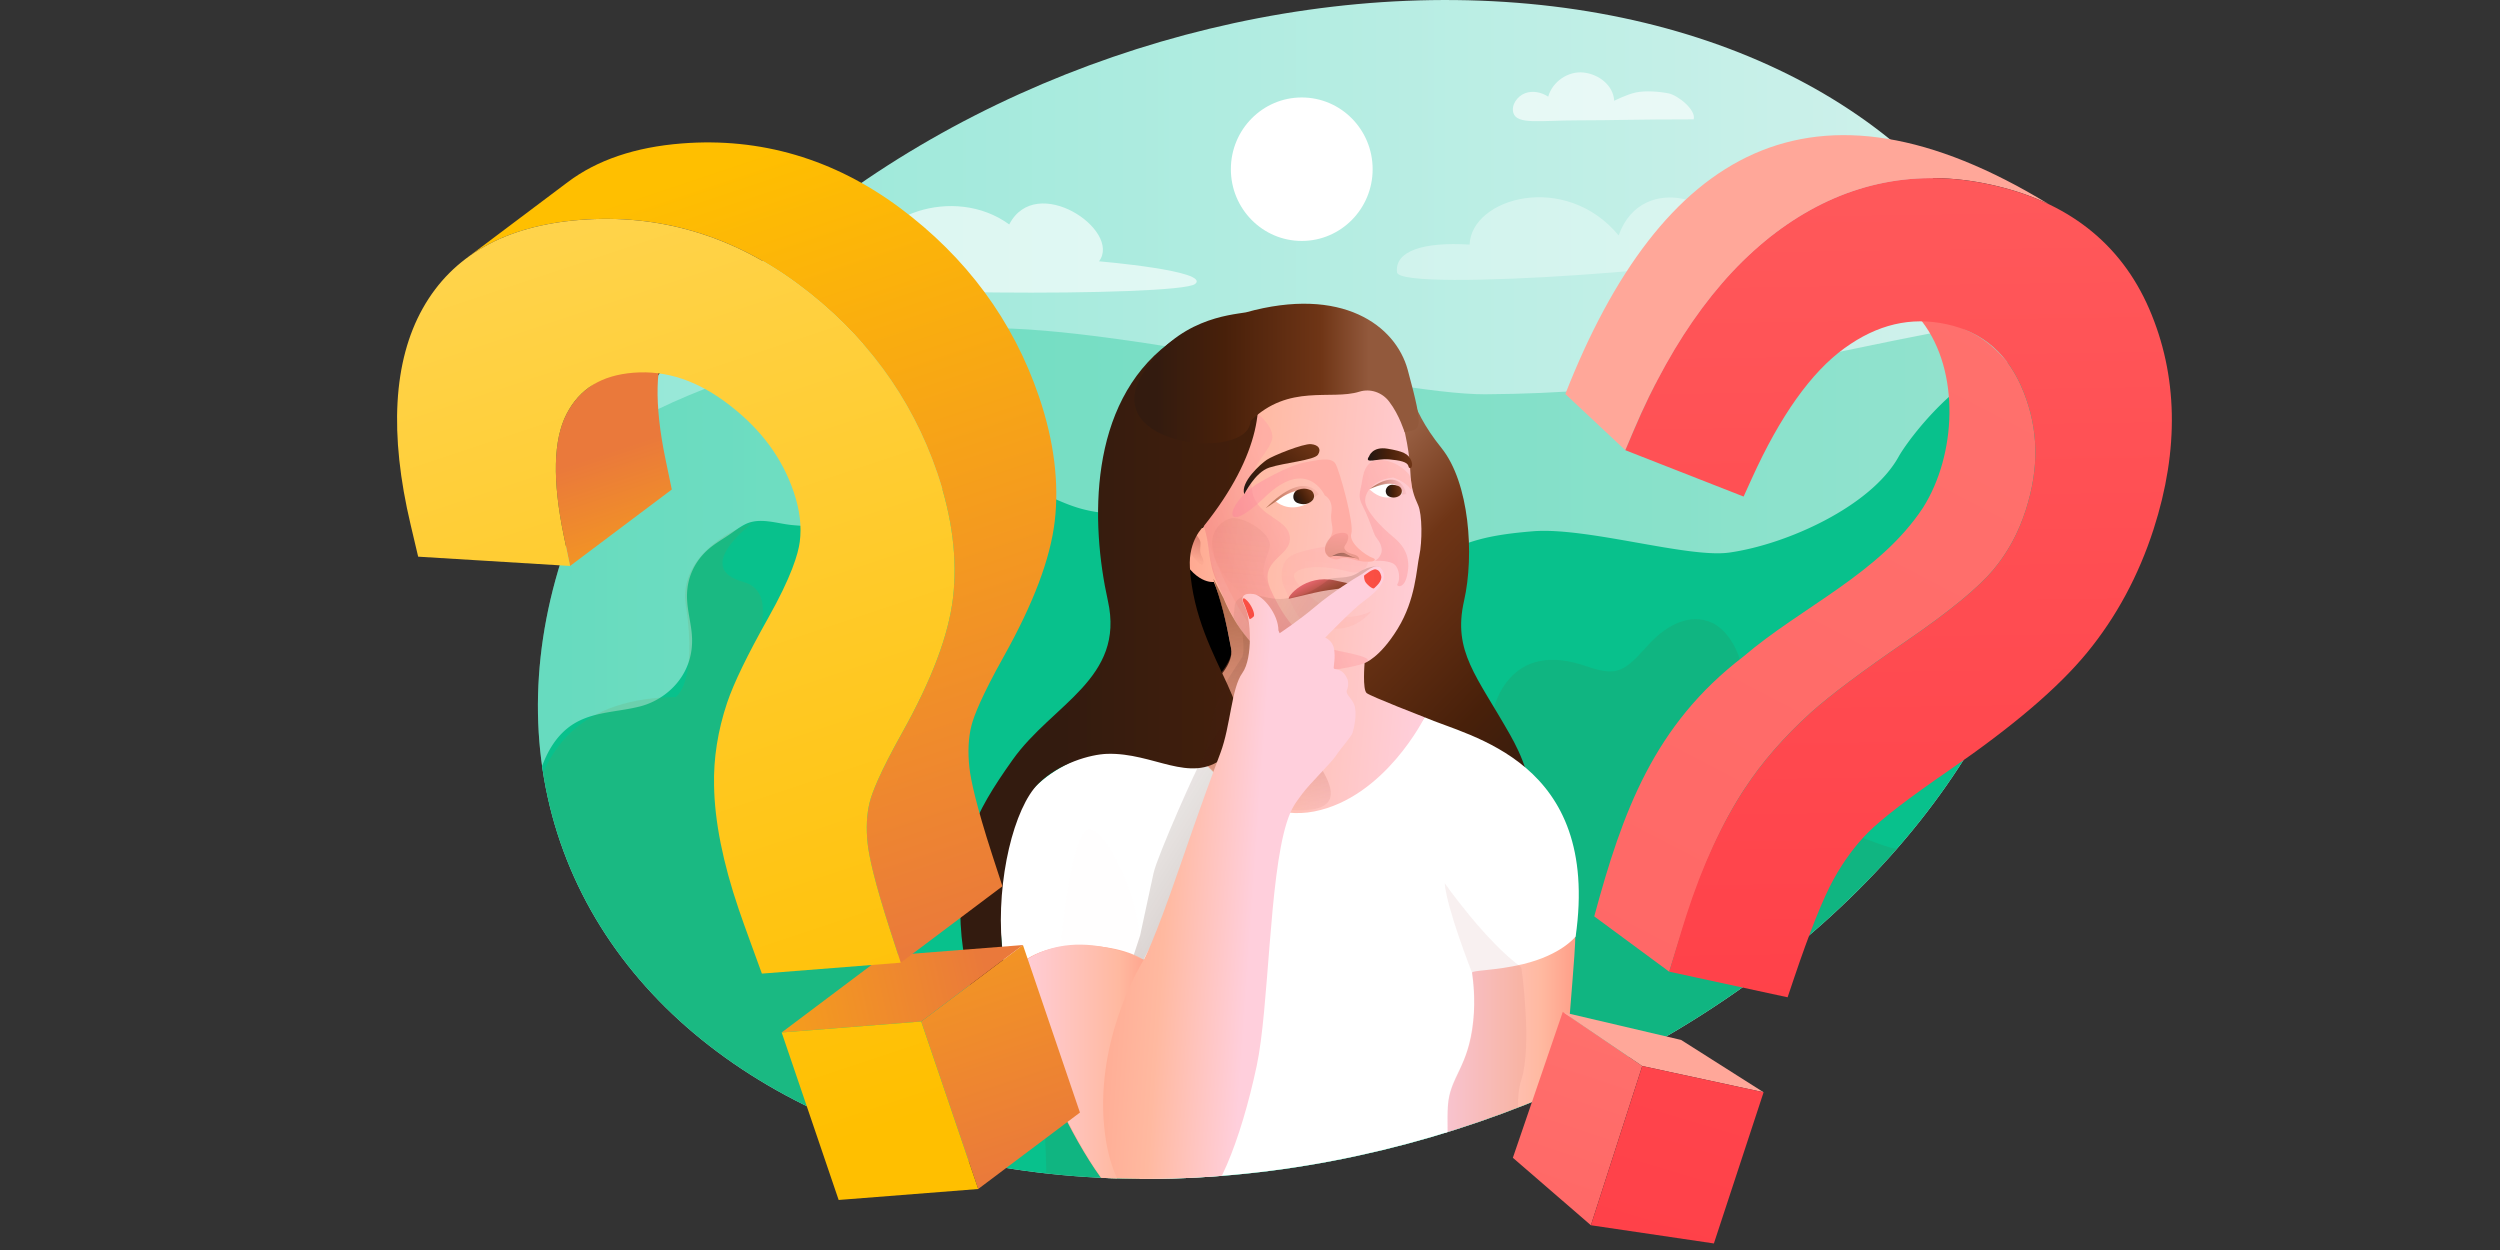 <?xml version="1.0" encoding="UTF-8"?>
<svg xmlns="http://www.w3.org/2000/svg" xmlns:xlink="http://www.w3.org/1999/xlink" width="1440" height="720" viewBox="0 0 1440 720">
  <rect x="0" y="0" width="1440" height="720" fill="#333333" stroke="none"/>
  <defs>
    <linearGradient id="linear-gradient" x1="309.71" x2="1183.01" y1="339.57" y2="339.57" gradientTransform="rotate(18.97 746.258 339.493)" gradientUnits="userSpaceOnUse">
      <stop offset="0" stop-color="#92e7d6"></stop>
      <stop offset="1" stop-color="#d4f2ed"></stop>
    </linearGradient>
    <linearGradient id="linear-gradient-2" x1="-10380.86" x2="-10197.83" y1="377.69" y2="231.24" gradientTransform="scale(-1 1) rotate(-5.19 -4421.854 -104552.597)" gradientUnits="userSpaceOnUse">
      <stop offset="0" stop-color="#331b0f"></stop>
      <stop offset=".27" stop-color="#48200a"></stop>
      <stop offset=".65" stop-color="#6f3516"></stop>
      <stop offset="1" stop-color="#af775c"></stop>
    </linearGradient>
    <linearGradient id="linear-gradient-3" x1="832.14" x2="907.57" y1="624.71" y2="624.71" gradientUnits="userSpaceOnUse">
      <stop offset="0" stop-color="#ffcfdc"></stop>
      <stop offset=".74" stop-color="#ffb9a0"></stop>
      <stop offset="1" stop-color="#ff9e88"></stop>
    </linearGradient>
    <linearGradient id="linear-gradient-4" x1="821.36" x2="682.5" y1="360.3" y2="280.13" gradientTransform="rotate(-24.53 780.83 336.741)" gradientUnits="userSpaceOnUse">
      <stop offset="0" stop-color="#ffcfdc"></stop>
      <stop offset=".73" stop-color="#ffb9a0"></stop>
      <stop offset="1" stop-color="#ff9e88"></stop>
    </linearGradient>
    <linearGradient id="linear-gradient-5" x1="812.51" x2="821.8" y1="294.23" y2="294.23" gradientTransform="rotate(-2.22 518.258 658.782)" gradientUnits="userSpaceOnUse">
      <stop offset="0" stop-color="#201714"></stop>
      <stop offset=".47" stop-color="#48200a"></stop>
      <stop offset="1" stop-color="#6f3516"></stop>
    </linearGradient>
    <linearGradient xlink:href="#linear-gradient-5" id="linear-gradient-6" x1="809.31" x2="834.6" y1="276.29" y2="276.29" gradientTransform="rotate(-3.39 605.484 632.304)"></linearGradient>
    <linearGradient xlink:href="#linear-gradient-5" id="linear-gradient-7" x1="771" x2="782.54" y1="280.09" y2="280.09" gradientTransform="rotate(-32.82 773.561 326.95)"></linearGradient>
    <linearGradient id="linear-gradient-8" x1="808.61" x2="733.93" y1="302.59" y2="268.51" gradientTransform="rotate(-24.53 780.83 336.741)" gradientUnits="userSpaceOnUse">
      <stop offset=".56" stop-color="#ffada5"></stop>
      <stop offset="1" stop-color="#ff9fa3"></stop>
    </linearGradient>
    <linearGradient id="linear-gradient-9" x1="835.14" x2="796.64" y1="312.26" y2="312.26" gradientTransform="rotate(-24.53 780.83 336.741)" gradientUnits="userSpaceOnUse">
      <stop offset=".1" stop-color="#ffaea5"></stop>
      <stop offset=".8" stop-color="#fb959a"></stop>
    </linearGradient>
    <linearGradient xlink:href="#linear-gradient-5" id="linear-gradient-10" x1="775.4" x2="787.47" y1="319.59" y2="319.59" gradientTransform="rotate(-24.53 780.83 336.741)"></linearGradient>
    <linearGradient id="linear-gradient-11" x1="753.43" x2="776.82" y1="351.79" y2="311.27" gradientTransform="rotate(-24.53 780.83 336.741)" gradientUnits="userSpaceOnUse">
      <stop offset="0" stop-color="#ffada5" stop-opacity=".9"></stop>
      <stop offset="1" stop-color="#ff9fa3"></stop>
    </linearGradient>
    <linearGradient id="linear-gradient-12" x1="773.43" x2="708.52" y1="296.42" y2="296.42" gradientTransform="rotate(-24.53 780.83 336.741)" gradientUnits="userSpaceOnUse">
      <stop offset=".18" stop-color="#ff9fa3"></stop>
      <stop offset=".82" stop-color="#ef7980"></stop>
    </linearGradient>
    <linearGradient id="linear-gradient-13" x1="754.82" x2="784.83" y1="278.14" y2="278.14" gradientTransform="rotate(-32.82 773.561 326.95)" gradientUnits="userSpaceOnUse">
      <stop offset="0" stop-color="#85441f"></stop>
      <stop offset=".2" stop-color="#8e4726" stop-opacity=".86"></stop>
      <stop offset=".6" stop-color="#a7503b" stop-opacity=".5"></stop>
      <stop offset="1" stop-color="#c45a52" stop-opacity=".1"></stop>
    </linearGradient>
    <linearGradient xlink:href="#linear-gradient-13" id="linear-gradient-14" x1="805.58" x2="826.07" y1="292.38" y2="292.38" gradientTransform="rotate(-8.96 737.382 393.066)"></linearGradient>
    <linearGradient xlink:href="#linear-gradient-5" id="linear-gradient-15" x1="751.92" x2="800.18" y1="262.42" y2="262.42" gradientTransform="rotate(-49.91 765.534 307.97)"></linearGradient>
    <linearGradient id="linear-gradient-16" x1="779.81" x2="787.16" y1="319.63" y2="306.89" gradientTransform="rotate(-24.53 780.83 336.741)" gradientUnits="userSpaceOnUse">
      <stop offset="0" stop-color="#85441f"></stop>
      <stop offset=".23" stop-color="#96492c"></stop>
      <stop offset=".69" stop-color="#c35951"></stop>
      <stop offset="1" stop-color="#e6656d"></stop>
    </linearGradient>
    <linearGradient xlink:href="#linear-gradient-13" id="linear-gradient-17" x1="734.48" x2="670.43" y1="315.34" y2="426.28" gradientTransform="rotate(-24.53 780.83 336.741)"></linearGradient>
    <linearGradient id="linear-gradient-18" x1="747.42" x2="708.67" y1="288.43" y2="355.54" gradientTransform="rotate(-24.53 780.83 336.741)" gradientUnits="userSpaceOnUse">
      <stop offset="0" stop-color="#ffcfdc" stop-opacity=".1"></stop>
      <stop offset=".08" stop-color="#ffd8e3" stop-opacity=".29"></stop>
      <stop offset=".16" stop-color="#ffe2ea" stop-opacity=".47"></stop>
      <stop offset=".26" stop-color="#ffebf0" stop-opacity=".64"></stop>
      <stop offset=".35" stop-color="#fff2f5" stop-opacity=".77"></stop>
      <stop offset=".44" stop-color="#fff8f9" stop-opacity=".87"></stop>
      <stop offset=".53" stop-color="#fffbfc" stop-opacity=".94"></stop>
      <stop offset=".63" stop-color="#fffefe" stop-opacity=".99"></stop>
      <stop offset=".74" stop-color="#fff"></stop>
    </linearGradient>
    <linearGradient id="linear-gradient-19" x1="738.72" x2="715.3" y1="276.11" y2="316.67" gradientTransform="rotate(-24.53 780.83 336.741)" gradientUnits="userSpaceOnUse">
      <stop offset="0" stop-color="#9f443c"></stop>
      <stop offset=".17" stop-color="#a3463e" stop-opacity=".89"></stop>
      <stop offset=".51" stop-color="#af4d45" stop-opacity=".59"></stop>
      <stop offset=".97" stop-color="#c25951" stop-opacity=".13"></stop>
      <stop offset="1" stop-color="#c45a52" stop-opacity=".1"></stop>
    </linearGradient>
    <linearGradient xlink:href="#linear-gradient-19" id="linear-gradient-20" x1="709.82" x2="686.36" y1="263.72" y2="304.34" gradientTransform="rotate(-24.53 871.272 -951.135) scale(.26 .44)"></linearGradient>
    <linearGradient xlink:href="#linear-gradient-16" id="linear-gradient-21" x1="773.14" x2="774.6" y1="348.22" y2="332.98" gradientTransform="rotate(-31.05 766.272 360.95)"></linearGradient>
    <linearGradient xlink:href="#linear-gradient-19" id="linear-gradient-22" x1="658.77" x2="610.87" y1="515.17" y2="515.17"></linearGradient>
    <linearGradient xlink:href="#linear-gradient-19" id="linear-gradient-23" x1="832.14" x2="879.14" y1="628.61" y2="628.61"></linearGradient>
    <linearGradient id="linear-gradient-24" x1="612.16" x2="749.11" y1="409.47" y2="409.47" gradientUnits="userSpaceOnUse">
      <stop offset="0" stop-color="#331b0f"></stop>
      <stop offset="1" stop-color="#48200a"></stop>
    </linearGradient>
    <linearGradient id="linear-gradient-25" x1="-10170.72" x2="-10316.62" y1="-1212.61" y2="-1209.03" gradientTransform="rotate(-178.59 -4743.642 -565.228)" gradientUnits="userSpaceOnUse">
      <stop offset="0" stop-color="#331b0f"></stop>
      <stop offset=".27" stop-color="#48200a"></stop>
      <stop offset=".65" stop-color="#6f3516"></stop>
      <stop offset=".84" stop-color="#92593c"></stop>
    </linearGradient>
    <linearGradient id="linear-gradient-26" x1="769.55" x2="646.68" y1="475.22" y2="396.97" gradientUnits="userSpaceOnUse">
      <stop offset="0" stop-color="#320b00" stop-opacity=".4"></stop>
      <stop offset=".89" stop-color="#482616" stop-opacity=".05"></stop>
      <stop offset="1" stop-color="#4c2b1a" stop-opacity="0"></stop>
    </linearGradient>
    <linearGradient id="linear-gradient-27" x1="616.97" x2="835.94" y1="520.79" y2="505.66" gradientTransform="matrix(-1 0 0 1 1440 0)" gradientUnits="userSpaceOnUse">
      <stop offset=".46" stop-color="#ffcfdc"></stop>
      <stop offset=".69" stop-color="#ffb9a0"></stop>
      <stop offset="1" stop-color="#ff9e88"></stop>
    </linearGradient>
    <linearGradient xlink:href="#linear-gradient-3" id="linear-gradient-28" x1="584.86" x2="665.47" y1="623.23" y2="623.23"></linearGradient>
    <linearGradient id="linear-gradient-29" x1="785.68" x2="795.65" y1="333.43" y2="333.43" gradientUnits="userSpaceOnUse">
      <stop offset=".13" stop-color="#fb5044"></stop>
      <stop offset="1" stop-color="#f84d43"></stop>
    </linearGradient>
    <linearGradient xlink:href="#linear-gradient-29" id="linear-gradient-30" x1="715.88" x2="722.37" y1="350.58" y2="350.58"></linearGradient>
    <linearGradient id="linear-gradient-31" x1="1985.76" x2="1923.52" y1="53.58" y2="-136.41" gradientTransform="rotate(36.32 377.171 -1294.552)" gradientUnits="userSpaceOnUse">
      <stop offset="0" stop-color="#ff6564"></stop>
      <stop offset="1" stop-color="#ff726e"></stop>
    </linearGradient>
    <linearGradient id="linear-gradient-32" x1="2031.75" x2="1794.89" y1="-11.84" y2="-678.05" gradientTransform="rotate(36.32 377.171 -1294.552)" gradientUnits="userSpaceOnUse">
      <stop offset="0" stop-color="#ff4149"></stop>
      <stop offset="1" stop-color="#ff585a"></stop>
    </linearGradient>
    <linearGradient xlink:href="#linear-gradient-31" id="linear-gradient-33" x1="1966.66" x2="1865.37" y1="16.38" y2="-638.74"></linearGradient>
    <linearGradient xlink:href="#linear-gradient-32" id="linear-gradient-34" x1="2067.85" x2="1786.99" y1="-212.06" y2="-582.95"></linearGradient>
    <linearGradient id="linear-gradient-35" x1="-23.29" x2="-23.29" y1="266.4" y2="589.32" gradientTransform="rotate(-18.44 547.481 -1276.368)" gradientUnits="userSpaceOnUse">
      <stop offset="0" stop-color="#ffbf00"></stop>
      <stop offset="1" stop-color="#ea793b"></stop>
    </linearGradient>
    <linearGradient xlink:href="#linear-gradient-35" id="linear-gradient-36" x1="-247.07" x2="-13" y1="447.71" y2="470.9"></linearGradient>
    <linearGradient id="linear-gradient-37" x1="-97.18" x2="-97.18" y1="539.51" y2="-272.3" gradientTransform="rotate(-18.44 547.481 -1276.368)" gradientUnits="userSpaceOnUse">
      <stop offset="0" stop-color="#ffbf00"></stop>
      <stop offset="1" stop-color="#ffdd6e"></stop>
    </linearGradient>
    <linearGradient xlink:href="#linear-gradient-35" id="linear-gradient-38" x1="-111.49" x2="-111.49" y1="266.91" y2="119.05"></linearGradient>
    <linearGradient xlink:href="#linear-gradient-35" id="linear-gradient-39" x1="-24.07" x2="-24.07" y1="-17.28" y2="454.04"></linearGradient>
    <linearGradient xlink:href="#linear-gradient-37" id="linear-gradient-40" x1="-99.11" x2="-99.11" y1="539.35" y2="-273.9"></linearGradient>
    <clipPath id="clippath-1">
      <ellipse cx="746.36" cy="339.57" class="cls-38" rx="447.93" ry="324.32" transform="rotate(-18.97 746.233 339.52)"></ellipse>
    </clipPath>
    <style>.cls-7{fill:#fff}.cls-14{isolation:isolate}.cls-35{fill:#ffa799}.cls-38{fill:none}</style>
  </defs>
  <g class="cls-14">
    <g id="Layer_2">
      <g id="Layer_3">
        <path d="M0 0h1440v720H0z" class="cls-38"></path>
        <ellipse cx="746.36" cy="339.57" rx="447.93" ry="324.32" style="fill:url(#linear-gradient)" transform="rotate(-18.97 746.233 339.52)"></ellipse>
        <g style="clip-path:url(#clippath-1)">
          <path d="m1360.95 201.81-11.29 319.8-1042.9-37.73L312.87 281s57.45-70.51 239.34-91.03c70.52-7.95 246.77 37.45 303.29 37.13 174.84-.99 262.55-53.51 391.77-46.84 63.14 3.26 96.2 15.3 113.68 21.55Z" style="fill:#08c18c;opacity:.31"></path>
          <path d="M1318.2 301.84c-9.17 23.31-12.27 50.83-15.24 77.76l-32.26 292.96a11038.166 11038.166 0 0 0-941.22 105.48l-22.11-250.3c-3.51-39.73-4.5-87.7 18.61-107.54 12.5-10.73 28.63-9.52 43.26-13.46 14.63-3.94 30.12-17.66 29.38-39.16-.27-7.94-2.81-15.74-2.91-23.67-.16-12.04 5.19-21.09 11.8-27.09 3.86-3.51 8.16-5.88 12.3-8.69 3.19-2.16 6.3-4.65 9.67-6.27 8.32-3.99 17.91-.3 26.65.56 11.64 1.15 23.27.72 34.68-1.3 8.9-1.57 17.66-4.11 26.18-7.6 18.67-7.65 36.88-19.94 56.77-18.03 16.02 1.54 31.36 12.21 47.23 17.03 23.91 7.25 47.95 1.01 71.97.41 24.02-.6 50.82 6.27 67.65 32.61 10.67 16.69 21.85 43.04 36.04 36.55 6.72-3.07 10.2-12.88 14.46-20.7 15.74-28.83 45.16-33.12 71.63-35.36 31.04-2.62 89.5 15.61 113.35 12.25 33.11-4.67 81.6-26.59 97.5-55.2 6.09-10.95 36.84-50.93 65.88-54.87 12.71-1.73 30.32 4.3 31.49 22.62 11.68-18.48 33.56-15.36 50.71-4.8 17.15 10.56 32.95 27.16 51 32.62 12.28 3.71 29.45 7.91 30.08 25.5.23 6.44-2.31 12.02-4.46 17.45-.03.08-.07.17-.1.25Z" style="fill:#08c18c"></path>
          <path d="M1306.65 549.03c-.15.09-.31.17-.47.26-5.46 2.95-11.5 3.54-17.45 4.1-196.84 18.54-395.16 217.17-592.84 226.32-31.62 37.28-62.23-110.22-93.85-72.94 3.02-47.38-4.94-96.17-3.35-143.85 1.61-48.25 15.16-86.87 44.07-109.63 30.99-24.4 74.42-17.83 107.7 5.46 21.07 14.74 40.2 37.11 62.7 44.99 22.5 7.88 50.58-7.37 51.15-39.61.28-15.9-6.21-31.83-5.17-47.58 1.01-15.39 9.39-27.68 19.45-32.86s21.52-4.21 32.41-.84c6.86 2.12 13.92 5.17 20.6 3.32 7.43-2.06 13.03-9.79 19-16.01 9.97-10.38 23.09-17.17 35.57-11.43s22.03 27.98 15.97 43.36c-2.74 6.95-8 11.42-10.12 18.85-3.66 12.85 4.37 28.9 14.07 33.7s67.18 28.97 81.9 33.32c14.72 4.35 29.32-6.07 38.34-21.76 9.02-15.69 13.38-35.94 16.71-56.05 6.5-39.17 9.79-79.6 12.51-120.06 11.02-7.68 22.8-15.55 35.48-13.44 12.68 2.12 25.82 18.64 24.01 36.22-.43 4.19-1.66 8.17-1.52 12.47.29 8.97 6.65 16.27 12.94 17.87s12.45-1.03 18.34-3.64c19.84-8.8 39.68-17.59 59.52-26.39 12.48-5.53 26.7-10.84 38.83-1.42 11.26 8.75 16.92 27.8 18.23 45.46 1.31 17.66-.75 35.13-.15 52.8.44 13.08 6.13 30.41 15.07 28.2-15.22 32.73-32.55 63.36-51.73 91.43-5.25 7.69-10.83 15.36-17.9 19.38Z" style="mix-blend-mode:multiply;fill:#496437;opacity:.13"></path>
          <path d="m589.89 717.6-260.27 59.81-16.28-189.82c-13.16-78.42-30.14-184.84 75.88-186.1 0 0 12.71-7.97 5.82-52.91-3.51-22.63 16.33-39.57 38.51-47.61-1.34 1.46-34.79 26.17-5.26 34.27 23.06 6.29 3.48 44.05 2.03 56.82-.65 5.75-.69 30.45 11.43 32.24 21.05 3.11 37.1 12.92 44.15 26.43L589.89 717.6Z" style="fill:#729354;opacity:.17;mix-blend-mode:multiply"></path>
          <g style="opacity:.63">
            <path d="M463.6 160.09c3.03 10.18 215.41 11.01 224.78 3.48 9.37-7.53-55.32-13.06-55.32-13.06 13.22-17.8-36.19-51.36-51.74-21.23-31.91-23.28-81.25-4.79-80.54 23.28-28.36-5.48-39.22.68-37.18 7.53Z" class="cls-7"></path>
            <path d="M804.68 156.85c1.39 12.05 205.73-3.58 214.99-12.95 9.26-9.36-31.8-8.66-31.8-8.66 9.89-17.02-41.62-38.52-55.54.35-30.72-37.05-84.82-21.71-85.85 5.3-26.68-1.68-43.21 3.72-41.8 15.96Z" class="cls-7" style="opacity:.56"></path>
            <path d="M975.55 68.74c1.55-5.35-9.04-13.86-14.45-14.95-5.41-1.08-13.37-1.7-18.76-.55-5.43 1.16-12.56 4.82-12.56 4.82-.53-8.98-8.86-15.32-17.69-16.29-8.84-.96-17.91 5.25-20.32 13.91-3.94-2.59-9.06-3.66-13.44-1.94-4.38 1.72-7.98 6.71-6.64 11.27 2.05 6.94 15.48 4.31 37.14 4.31s31.91-.58 66.71-.58Z" class="cls-7"></path>
          </g>
          <ellipse cx="749.81" cy="97.46" class="cls-7" rx="40.83" ry="41.32"></ellipse>
          <path d="M811.3 216.81s-1.22 16.19 18.97 41.22c16.09 19.95 19.06 61.49 13.02 88.05-6.65 29.26 7.36 43.23 26.56 77.23 12.61 22.33 29 63.63-25.75 112.31-163.38 145.26-136.57-78.19-151.71-111.68-15.14-33.49 56.53-218.32 118.89-207.13Z" style="fill:url(#linear-gradient-2)"></path>
          <path d="M676.02 333.58s9.05 17.88 1.29 32.48-29.9 8.23-44.84 27.61c-10.73 13.92-6.5 25.1-6.5 25.1s2-16.22 16.36-27.46c6.07-4.75 20.54-8.31 24.11-8.88 14.76-2.37 4.22 3.54-7.43 7.81-11.65 4.27-23.46 11.6-24.83 21.57 0 0 5.4-7.69 14.62-12.38 5.72-2.92 11.13-5.51 22.4-6.02 0 0-28.95 14.48-32.71 25.83-3.76 11.35 97.61 13.59 110.63 18.01 13.02 4.42 20.74-2.54 25.32-20.17 4.58-17.63.06-143.75-98.42-83.5Z"></path>
          <path d="M808.49 277.6s1.56-30.15-7.87-54.9c-6.44-16.89-40.98-33.34-68.32-28.91-27.34 4.43-46.94 10.46-57.36 36.04-10.42 25.58-10.41 50.36-4.17 68.6 6.25 18.25 8.75 44.96 18.61 50.06 9.86 5.1 89.92-53.08 119.1-70.9Z"></path>
          <path d="M903.88 488.52s5.68 23.14 2.95 62.07c-2.73 38.92-6.96 73.58-5.46 111.71 1.5 38.13-18.87 98.61-18.87 98.61l-44.12-2.29s-7.19-102.16-6.12-119.29c1.06-17.13 20.76-44.38 12.7-81.55 0 0 22.82-45.85 58.93-69.25Z" style="fill:url(#linear-gradient-3)"></path>
          <path d="M580.02 480.36c15.49-47.24 58.71-44.41 92.99-66.21 35.55 47.66 78.4 67.57 114.13 36.51 18.53-16.11 33.09-37.67 33.47-37.5 25.47 11.22 101.42 24.82 86.96 126.26 0 0-8.02 10.57-30.37 15.94-15.69 3.77-29.53 3.47-29.3 4.92.74 4.65 2 15.25.67 27.67-2.94 27.53-13.31 32.22-14.54 48.79-1.22 16.57 1.33 53.93 2.55 69.18-1.03 9.93-9.36 14.64-58.72 14.64-76.17 0-122-15.34-122-15.34l2.91-152.34s-21.02-5.52-42.62-4.1c-25.67 1.69-34.17 9.73-36.94 11.93 0 0-8.68-51.42.81-80.35Z" class="cls-7"></path>
          <path d="m754.28 343.1-31.34-11.2c14.99-3.39 31.34 11.2 31.34 11.2Z" style="fill:#283034"></path>
          <path d="M673.01 414.15s39.1-24.26 36.15-40.38-6.01-29.29-10.01-38.56c0 0-11.27 1.75-20.68-18.32s-10.81-32.35.9-25.56c11.71 6.8 7.58 11.62 12.74 12.7s-7.92-20.75 4.86-36.31c12.78-15.56 2.35-29.51 21.94-46.75 19.58-17.24 29.71-13.54 44.92-18.93 15.21-5.39 35.36 11.45 40.86 29.95 5.51 18.5 7.24 30.13 7.67 39.77.43 9.64 2.09 13.93 4.49 19.24s2.39 21.17.68 29.06c-1.71 7.89-2.04 25.12-12.47 42.1s-19.05 19.73-19.05 19.73-1.31 15.36 1.21 17.34 33.37 13.93 33.37 13.93-22.83 46.19-63.61 54.24c-40.79 8.05-71.62-37.51-83.99-53.25Z" style="fill:url(#linear-gradient-4)"></path>
          <path d="M788.87 281.95s12.36-8.13 18.65.62c.63.88.2 2.11-.81 2.47-6.57 2.29-11.46 2.55-17.84-3.09Z" class="cls-7"></path>
          <path d="M802.12 279.21c-2.62-.18-4.67 2.52-3.7 5 .25.65.65 1.21 1.26 1.56 1.66.93 4.07 1.28 6.32-.16s1.86-4.79-.6-5.7c-.92-.34-2.02-.61-3.29-.69Z" style="fill:url(#linear-gradient-5)"></path>
          <path d="M788.57 262.9s1.87-5.92 10.63-4.45c8.76 1.47 12.1 2.87 13.69 6.88 1.59 4.01-1.15 5.61-1.66 3.15-.51-2.46-4.96-3.33-11.32-3.91s-14.51 2.97-11.34-1.68Z" style="fill:url(#linear-gradient-6)"></path>
          <path d="M734.95 288.83s6.62 6.46 17.42 1.63c0 0 4.13-1.66 4.58-4.17s-2.75-4.31-5.73-4.29-10.53 1.97-16.27 6.83Z" class="cls-7"></path>
          <path d="M747.88 282.03c-3.49 1.02-4.05 6.02-.76 7.58.16.08.33.14.5.2 3.13 1.06 5.69.79 8.04-1.26 2.35-2.05 1.04-5.52-.79-6.27-3.16-1.3-5.21-.78-6.98-.26Z" style="fill:url(#linear-gradient-7)"></path>
          <path d="M723.18 279.3s18.45-11.45 29.56-13.2c5.47-.86 14.11-3.3 16.56 1.12s10.79 34.71 9.07 40.06c-1.73 5.35 8.15 12.58 12.24 14.06 4.09 1.48-1.66 3.8-11.71.78-6.34-1.9-7.51.31-9.37.08-7.35-.9-7.66-5.99-4.37-10.84 4.75-7 .69-8.51 1.73-16.18 1.04-7.68-3.77-9.75-3.77-9.75s-10.17-22.71-34.62.98c-24.45 23.68-23.41 5.25-5.31-7.11Z" style="fill:url(#linear-gradient-8)"></path>
          <path d="M811.19 272.81s-6-7.38-15.83-7.82c-9.57-.44-10.22 9.02-11.13 13.99-.91 4.97-2.15 7.01.56 12.22 2.71 5.21 4.95 11.38 6.45 15.51 1.5 4.13 3.97 4.77 4.58 9.31s-3.85 7.04-3.85 7.04 9.56-.7 12.11 2.95 1.96 8.93.88 10.34 3.69 3.4 5.52-4.73c1.82-8.13.43-15.41-7.72-22.12-8.15-6.71-16.31-15.6-16.44-21.1s5.8-12.5 16.22-13.35c0 0 7.11 2.55 9.42 6.06 2.3 3.51 1.1-6.34-.76-8.3Z" style="fill:url(#linear-gradient-9);opacity:.46"></path>
          <path d="M767.35 320.25s4.68-2.88 7.61-1.43 6.25 2.74 6.25 2.74-9.29-1.67-13.86-1.31Z" style="fill:url(#linear-gradient-10);opacity:.43"></path>
          <path d="M763.37 314.91s-15.54 2.05-20.68 5.91c-5.14 3.86-5.45 12.28-2.99 17.43s6.33 15.52 9.16 17.77c2.83 2.24 24.87 14.95 41.18-3.99 0 0-15.44 7.95-26.12-.78-10.69-8.73-18.76-15.94-18.6-19.77.16-3.83 11.68-7.38 31.27-2.27 10.07 2.63 11.48-5.37 11.48-5.37s-10.79-2.76-13.8-2.79-12.19 3.23-10.91-6.14Z" style="fill:url(#linear-gradient-11);opacity:.25"></path>
          <path d="M719.92 234.83c.3.21 16.22 10.51 12.36 19.68-3.86 9.16-14.19 15.61-10.76 29.65 3.43 14.04 20.66 14.43 21.46 25.53.8 11.1-18.86 12.71-11.01 30.11 7.84 17.4 18.48 30.79 33.97 34.02 15.49 3.23 26.43 5.2 20.11 8.06-4.97 2.25-21.29 4.84-28.92 4.76-38.65-.4-50.76-39.77-56.25-51.54-5.49-11.77-3.75-21.46-7.52-32.01-1.28-3.59-3.57-16.6-.86-27.04 2.06-7.92 8.55-12.54 11.56-20.9 4.7-13.06 1.8-30.32 15.87-20.32Z" style="fill:url(#linear-gradient-12);opacity:.44"></path>
          <path d="M759.69 284.65s-7.92-14.79-30.56 7.98l5.46-3.56c2.35-1.54 8.07-7.28 18.65-7.38.98 0 3.12 1.4 3.54 2.29.22.47.26 1.92.13 2.5l2.78-1.84Z" style="fill:url(#linear-gradient-13);opacity:.69"></path>
          <path d="M810.07 284.59s-2.71-16.57-21.2-2.89c0 0 1.99-.89 4.43-1.67 6.17-1.97 13.9-2.88 13.81 4.24 0 0 .76-1.03 0 0s2.95.32 2.95.32Z" style="fill:url(#linear-gradient-14);opacity:.69"></path>
          <path d="M716.66 284.62c.07.24 6.03-12.56 14.5-15.31 8.46-2.75 25.9-4.22 27.98-7.4s.39-5.68-4-6.09-21.96 6.62-25.51 9.05c-3.54 2.43-15.18 12.75-12.97 19.74Z" style="fill:url(#linear-gradient-15)"></path>
          <path d="M769.69 307.48s7.35-2.31 6.89 2.22c-.46 4.53-3.83 4.68-1.39 7.41s6.56 1.57 7.62 4.56c1.07 2.98-5.26-3.73-10.46-2.93-5.2.81-5.67 4.18-8.23.57s.33-9.68 5.58-11.83Z" style="fill:url(#linear-gradient-16);opacity:.2"></path>
          <path d="M704.86 344.74c-12.69-24.02-1.94-7.1 4.31 29.03 2.33 13.47-35.17 40.5-35.17 40.5s31.67 52.06 73.91 52.46c46.13.43-7.13-44.65-13.19-62.4-4.36-12.77-6.38-22.09-5-26.28-16.73-11.85-24.86-33.3-24.86-33.3Z" style="fill:url(#linear-gradient-17);opacity:.69"></path>
          <path d="M693.35 303.1s8.13 29.78 25.56 55.64c5.01 7.43 27.25 28.76 41.15 28.11 0 0-30.53 3.33-49.65-30.7-13.16-23.42-17.06-53.05-17.06-53.05Z" style="opacity:.07;fill:url(#linear-gradient-18)"></path>
          <path d="M699.21 318.73s-.5 5.42 9.43 16.93c4.49 5.2 12.24 10.34 16.05 11.11 5.69 1.14 8.59-5.45 4.92-11.59-4.31-7.22-.02-12.19 1.72-20.09s-15.15-17.66-21.85-16.56c-5.73.95-14.22 8.02-10.27 20.2Z" style="fill:url(#linear-gradient-19);opacity:.07"></path>
          <path d="M682.53 312s.22 2.16 3.85 7.51c1.64 2.42 4.21 5.04 5.35 5.61 1.71.86 2.09-1.61.63-4.36-1.72-3.22-.83-4.94-.86-8.02s-5.54-8.21-7.38-8.22c-1.58-.01-3.54 2.27-1.58 7.48Z" style="fill:url(#linear-gradient-20);opacity:.51"></path>
          <path d="M742.37 344.9c-1.15-.86 9.28-14.31 26.52-10.59 13.81 2.97 14.97 3.49 14.97 3.49s-17.13 1.31-26.86 3.66c-5.59 1.35-14.63 3.44-14.63 3.44Z" style="fill:url(#linear-gradient-21)"></path>
          <path d="M658.77 552.88s-1.48-11.13-4.03-25.07c-2.55-13.94-14.66-45.48-26.13-50.13-11.48-4.65-17.73 67.94-17.73 67.94s26.42-3.29 47.9 7.26Z" style="fill:url(#linear-gradient-22);opacity:.08"></path>
          <path d="M847.9 560.28s-14.59-36.86-15.76-51.58c0 0 23.32 33.3 44.17 48.51 0 0 6.38 44.78 0 64.74-6.38 19.97 5.35 44.21 2.2 79.31-3.15 35.11-42.43 47.24-42.43 47.24s-2.02-84.44-2.23-108.25c-.24-26.2 20.28-25.95 14.06-79.98Z" style="opacity:.08;fill:url(#linear-gradient-23)"></path>
          <path d="M693.35 303.1s-8.92 7.88-7.97 23.72c3.4 56.49 47.95 87 19.24 109.73-19.2 15.2-40.18-3.18-66.94-2.33-9.53.3-27.53 5.33-39.57 17.17-13.93 13.7-24.29 55.11-21.01 92.95 5.51 63.52-19.21 83.13-19.21 83.13 12.25-47.56-2.56-56.1-4.54-95.02-2.19-42.91 7.1-62.7 29.97-94.87 22.87-32.17 64.8-46.65 54.83-91.5-9.97-44.85-11.36-113.25 34.84-148.16 32.29-24.4 86.7 22.23 20.37 105.17Z" style="fill:url(#linear-gradient-24)"></path>
          <path d="M658.28 215.24c19.77-31.65 49.97-33.73 59.3-35.31 55.46-15.42 86.3 7.54 93.26 33.08 10.05 36.9 7.16 33.95-1.66 35.95-.3.07-2.82-9.56-9.09-17.73-4.01-5.23-10.81-7.58-17.05-5.63-16.44 5.15-40.57-4.83-62.77 16.91-.79 23.59-88.23 14.71-61.99-27.28Z" style="fill:url(#linear-gradient-25)"></path>
          <path d="M794.38 326.51s-4.45-1.62-12.4 3.53c-5.4 3.5-11.4 2.11-16.4 3.52 0 0-11.44 9.21-18 9.55 0 0-4.49 1.63-10.03 1.91-4.59.23-13.6-2.23-13.6-2.23l-7.99.92s-4.27 1.2-4.71 4.77-.84 7.67-.84 7.67l5.12 7.92s1.65 11.41-.1 14.46-9.59 14.05-13.01 21.62-7.4 33.61-10.11 37.36-25.89 56.06-27.88 65.44-7.76 36.01-7.76 36.01l-3.61 11-.8 15.1 99.77-190.57 20.17-23.21 22.17-24.76Z" style="opacity:.69;fill:url(#linear-gradient-26)"></path>
          <path d="M658.77 552.88s-1.07-4.77 0 0c3.41 15.13 0 0 0 0s5.41-9.03 20.45-52.69c12.68-36.79 17.97-51.13 23.78-66.59 5.81-15.46 6.28-37.19 12.55-45.89 6.28-8.69 4.88-31.76 1.51-38.16-3.37-6.4-.35-8.09 5-7.37 5.35.72 14.3 11.59 14.3 20.89l.7 1.69s11.62-7.73 20.69-15.46c9.07-7.73 23.25-16.69 25.8-18.02 2.56-1.33 8.66-7.28 11.62-4.2 2.96 3.08 4.65 8.91-9.65 19.2-6.35 4.57-22.2 21.01-22.2 21.01s4.3 1.57 5.11 6.64c.81 5.07-.23 9.06-.23 10.75s4.88-.85 8.02 6.76c0 0 .93 3.02-.35 5.92s3.72 5.07 4.65 10.26c.93 5.19-.7 12.08-1.39 14.37-.7 2.29-6.86 9.06-9.53 13.16-2.67 4.11-15.34 16.42-19.41 21.98-4.07 5.55-6.3 8.02-9.07 16.79-10.16 32.23-10.16 106.79-17.27 140.09-9.07 42.5-23.99 81.39-39.02 85.7-12.67 3.64-19.1 5.66-34.91-4.64-15.81-10.3-37.01-49.31-48.23-77.19-8.18-20.31-14.98-48.79-16.83-59.86 0 0 8.64-11.53 31.33-13.1 16-1.11 32.4 1.57 42.58 7.94Z" style="fill:url(#linear-gradient-27)"></path>
          <path d="M658.77 552.88s-25.96 40.75-23.16 90.83c2.81 50.08 29.86 58.52 29.86 58.52s-24.41 7.64-65.52-88.55c0 0-8.97-29.79-15.09-55.63 0 0 23.87-27.58 73.91-5.16Z" style="fill:url(#linear-gradient-28)"></path>
          <path d="M793.08 328.2s1.58.12 2.45 3.37c.87 3.25-3.13 6.34-4.02 7.24-.88.89-4.8-2.68-5.34-4.16-.54-1.49-.49-3.07-.49-3.07s5.67-4.88 7.39-3.37Z" style="fill:url(#linear-gradient-29)"></path>
          <path d="M716.41 344.55s1.67.5 3.76 3.81 2.55 6.16 1.94 6.77c-.61.61-2.06 1.71-2.34 1.42-.29-.29-2.16-6.81-3.36-9.19s0-2.81 0-2.81Z" style="fill:url(#linear-gradient-30)"></path>
        </g>
        <path d="m916.36 705.75-44.95-38.87 28.78-84.11 45.75 31.26-29.58 91.72z" style="fill:url(#linear-gradient-31)"></path>
        <path d="m945.94 614.03-45.65-30.98L968.31 599l47.52 30.15-69.89-15.12z" class="cls-35"></path>
        <path d="m1015.83 629.15-28.63 87.08-70.84-10.48 29.58-91.72 69.89 15.12z" style="fill:url(#linear-gradient-32)"></path>
        <g class="cls-14">
          <path d="M1043.13 410.38c-15.44 13.93-28.26 28.71-38.04 43.68-12.84 19.38-23.67 43.72-32.85 71.65-3.74 11.36-6.56 20.72-10.78 33.99l-43.17-31.86c16.32-60.46 34.42-110.24 85.86-149.63 33.69-28.8 78.39-47.73 103.47-85.73 19.25-30.37 21.62-78.48-.55-107.37-5.38-7.03-12.24-12.9-20.61-17.11l47.41 22.78c.65.29 1.32.6 1.94.92 7.44 3.81 14.02 9.33 19.69 16.04.09.07.16.17.26.29 3.89 5.1 7.2 11.07 9.9 17.88 8.57 21.61 8.92 43.87 1.15 68.03-4.24 13.09-10.34 24.31-18.69 34.29-8.75 10.41-25.45 24.12-49.63 40.68-25.99 17.81-44.05 31.37-55.37 41.46Z" style="fill:url(#linear-gradient-33)"></path>
          <path d="M1180.25 117.69c-10.27-4.95-21.6-8.76-34.04-11.44-42.03-9.07-81.34-1.36-116.9 23.03-35.51 24.32-65.26 64.37-88.38 118.82l-4.74 11.23-34.56-32.38c55.02-140.22 142.26-192.53 278.61-109.25Z" class="cls-35"></path>
          <path d="M1146.19 106.26c44.44 9.61 75.29 33.68 91.72 71.58 16.54 38.21 17.41 80.95 2.55 127.01-8.61 26.68-21.5 50.61-38.34 71.11-16.65 20.26-42.63 42.41-79.49 67.77-23.1 15.87-38.75 27.9-46.56 35.72-7.37 7.38-14.04 16.43-19.87 26.92-6.06 10.97-13.73 30.08-22.76 56.85l-3.78 11.22-68.19-14.75 3.35-11.21c2.79-9.32 4.99-16.48 6.55-21.32 9.26-28.72 20.6-53.3 33.72-73.1 9.77-14.99 22.61-29.74 38.05-43.68 11.28-10.09 29.37-23.67 55.36-41.45 24.19-16.59 40.89-30.29 49.62-40.72 8.35-9.99 14.46-21.19 18.68-34.29 7.79-24.15 7.43-46.4-1.16-68.04-8.61-21.71-23.15-34.54-44.44-39.14-20.57-4.45-39.81.08-58.82 13.85-19.07 13.79-36.98 38.95-53.24 74.82l-4.82 10.61-68.12-26.7 4.74-11.19c23.1-54.49 52.86-94.51 88.4-118.85 35.55-24.37 74.85-32.1 116.86-23.01Z" style="fill:url(#linear-gradient-34)"></path>
        </g>
        <g class="cls-14">
          <path d="m530.62 588.38 58.6-44.04 32.83 96.49-58.61 44.04-32.82-96.49z" style="fill:url(#linear-gradient-35)"></path>
          <path d="m450.24 594.7 58.6-44.04 80.38-6.32-58.6 44.04-80.38 6.32z" style="fill:url(#linear-gradient-36)"></path>
          <path d="m530.62 588.38-80.38 6.32 32.82 96.48 80.38-6.31-32.82-96.49z" style="fill:url(#linear-gradient-37)"></path>
        </g>
        <g class="cls-14">
          <path d="M338.5 223.72c-5 3.76-9.04 8.67-12.19 14.77-7.63 14.8-8.16 38.34-1.6 69.98l3.64 17.53 58.6-44.04-3.64-17.53c-6.56-31.64-6.03-55.18 1.6-69.98 3.14-6.1 7.19-11.02 12.19-14.77l-58.6 44.04Z" style="fill:url(#linear-gradient-38)"></path>
          <path d="M518.15 119.59c-37.89-28.08-80.12-40.53-125.49-36.96-26.79 2.11-48.7 9.54-65.55 22.2l-58.6 44.04c16.85-12.66 38.76-20.1 65.55-22.2 45.38-3.57 87.6 8.88 125.49 36.96 38.42 28.5 65.44 65.15 80.33 108.93 8.63 25.36 11.66 49.52 9.04 71.81-2.57 21.6-12.17 47.05-29.37 77.83-12.84 22.97-17.19 34.27-18.57 39.69-1.81 7.1-2.21 15.3-1.19 24.4.76 6.77 3.67 21.01 13.18 50.33l5.83 17.91 58.6-44.04-5.83-17.91c-9.5-29.31-12.42-43.55-13.18-50.33-1.02-9.09-.62-17.3 1.19-24.4 1.39-5.43 5.73-16.73 18.57-39.69 17.2-30.78 26.79-56.22 29.37-77.83 2.62-22.29-.41-46.45-9.04-71.81-14.89-43.77-41.91-80.42-80.33-108.93Z" style="fill:url(#linear-gradient-39)"></path>
          <path d="M459.55 163.63c-37.89-28.08-80.12-40.53-125.49-36.96-42.98 3.38-73.43 20.48-90.5 50.86-17.07 30.38-19.45 72.39-7.01 124.84l4.31 18.28 87.5 5.35-3.64-17.53c-6.56-31.64-6.03-55.18 1.6-69.98 7.49-14.55 20.11-22.34 38.58-23.8 19.15-1.5 37.33 4.68 55.57 18.86 18.07 14.02 30.08 30.33 36.7 49.79 3.52 10.36 4.66 19.79 3.49 28.79-.9 6.85-4.78 20.02-18.17 43.81-12.07 21.47-19.81 37.45-23.69 48.91-5.36 16.04-7.88 32.12-7.5 47.68.32 20.47 5.1 44.45 14.22 71.25 1.52 4.47 3.83 10.97 6.88 19.32l6.45 17.7 79.97-6.29-5.83-17.91c-9.5-29.31-12.42-43.55-13.18-50.33-1.02-9.09-.62-17.3 1.19-24.4 1.39-5.43 5.73-16.73 18.57-39.69 17.2-30.78 26.79-56.22 29.37-77.83 2.62-22.29-.41-46.45-9.04-71.81-14.89-43.77-41.91-80.42-80.33-108.93Z" style="fill:url(#linear-gradient-40)"></path>
        </g>
      </g>
    </g>
  </g>
</svg>
